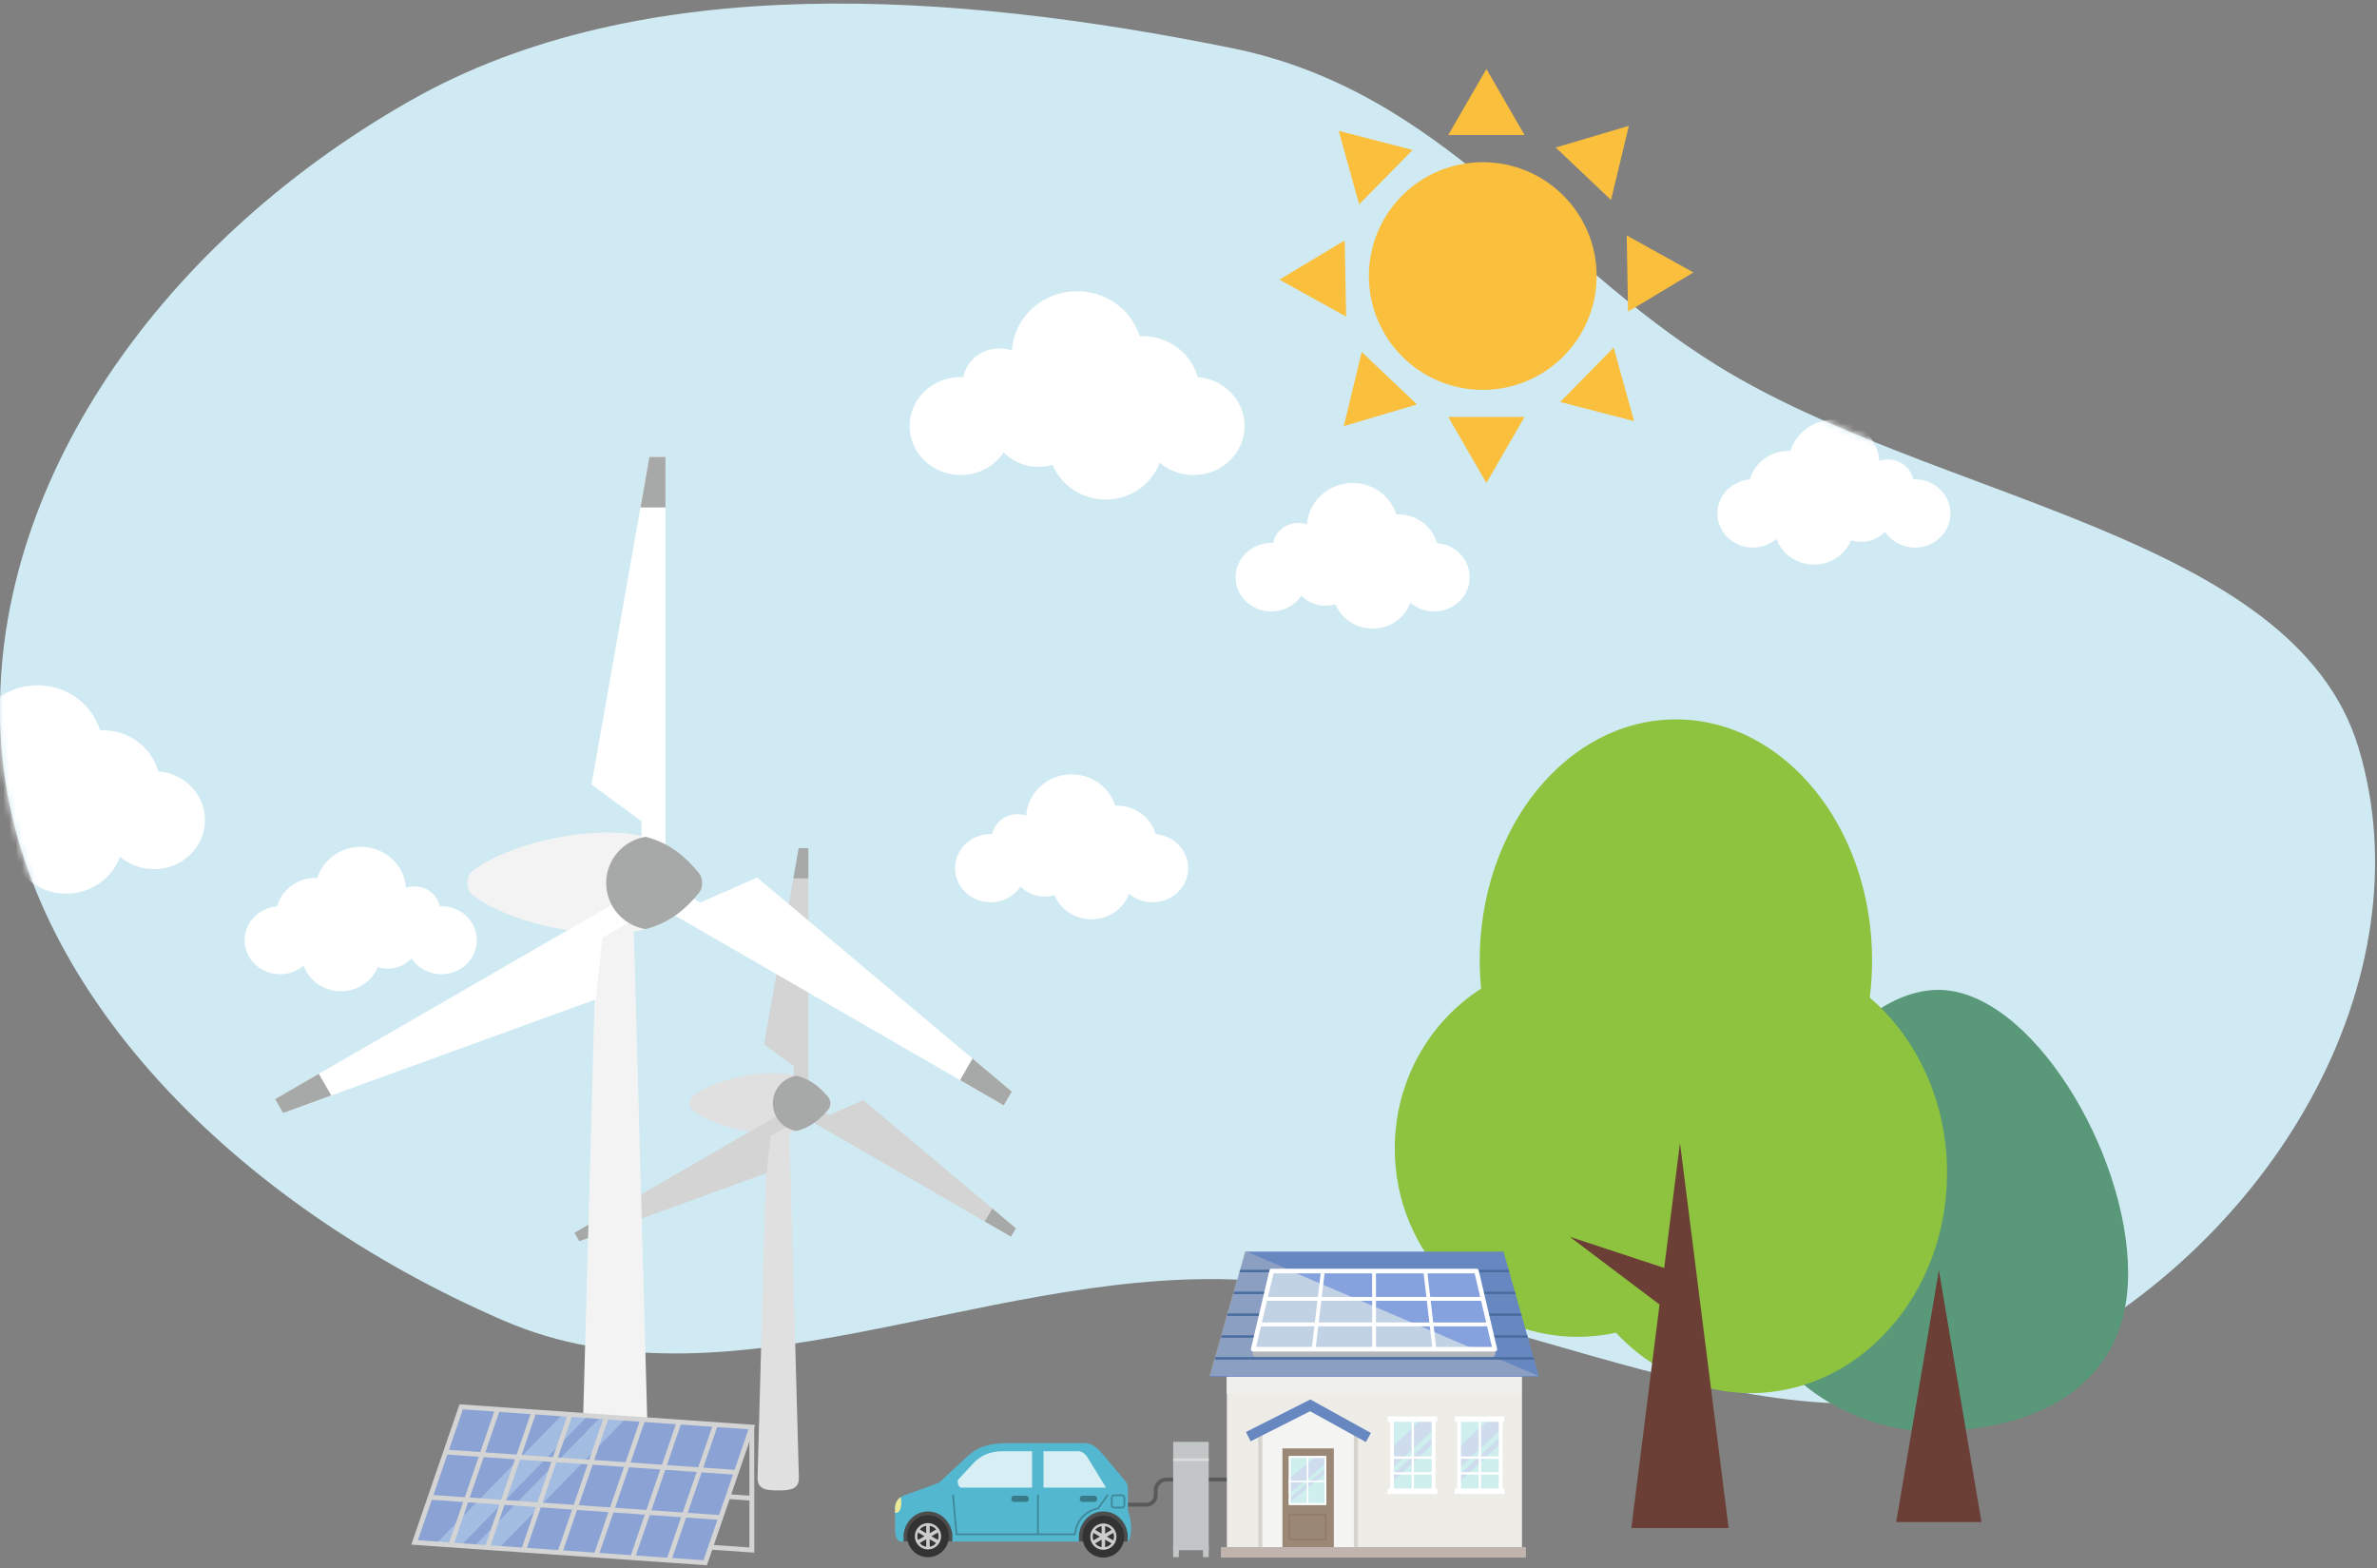 <svg width="379" height="250" fill="none" xmlns="http://www.w3.org/2000/svg"><rect width="100%" height="100%" fill="#808080" stroke="none"/><path fill-rule="evenodd" clip-rule="evenodd" d="M196.358 7.657C152.263-1.27 102.312-4.93 65.4 16.057 24.307 39.42-2.818 79.328.234 119.164c2.941 38.399 37.241 72.858 80.066 91.378 35.34 15.283 75.771-7.847 116.058-6.564 44.02 1.401 88.054 32.1 125.839 14.264 40.679-19.201 64.841-62.753 53.84-99.078-10.309-34.041-67.39-39.262-102.298-60.925-27.371-16.986-43.628-43.748-77.381-50.583Z" fill="#CFEAF2"/><mask id="a" style="mask-type:alpha" maskUnits="userSpaceOnUse" x="0" y="0" width="379" height="224"><path fill-rule="evenodd" clip-rule="evenodd" d="M196.358 7.657C152.263-1.27 102.312-4.93 65.4 16.057 24.307 39.42-2.818 79.328.234 119.164c2.941 38.399 37.241 72.858 80.066 91.378 35.34 15.283 75.771-7.847 116.058-6.564 44.02 1.401 88.054 32.1 125.839 14.264 40.679-19.201 64.841-62.753 53.84-99.078-10.309-34.041-67.39-39.262-102.298-60.925-27.371-16.986-43.628-43.748-77.381-50.583Z" fill="#CFEAF2"/></mask><g mask="url(#a)" fill="#fff"><ellipse cx="7.253" cy="7.027" rx="7.253" ry="7.027" transform="matrix(-1 0 0 1 299.662 66.901)"/><ellipse cx="6.347" cy="6.12" rx="6.347" ry="6.12" transform="matrix(-1 0 0 1 291.502 71.888)"/><ellipse cx="5.213" cy="4.987" rx="5.213" ry="4.987" transform="matrix(-1 0 0 1 301.929 76.421)"/><ellipse cx="4.08" cy="3.853" rx="4.08" ry="3.853" transform="matrix(-1 0 0 1 305.102 73.248)"/><ellipse cx="6.347" cy="6.12" rx="6.347" ry="6.12" transform="matrix(-1 0 0 1 295.582 77.781)"/><ellipse cx="5.667" cy="5.44" rx="5.667" ry="5.44" transform="matrix(-1 0 0 1 285.155 76.421)"/><ellipse cx="5.667" cy="5.44" rx="5.667" ry="5.44" transform="matrix(-1 0 0 1 310.996 76.421)"/><ellipse cx="5.979" cy="119.353" rx="10.423" ry="10.097"/><ellipse cx="16.402" cy="125.216" rx="9.12" ry="8.794"/><ellipse cx="-.209" cy="130.101" rx="7.491" ry="7.166"/><ellipse cx="10.539" cy="133.684" rx="9.12" ry="8.794"/><ellipse cx="24.544" cy="130.753" rx="8.143" ry="7.817"/><ellipse cx="171.739" cy="56.52" rx="10.423" ry="10.097"/><ellipse cx="182.162" cy="62.383" rx="9.12" ry="8.794"/><ellipse cx="165.55" cy="67.269" rx="7.491" ry="7.166"/><ellipse cx="159.362" cy="61.08" rx="5.863" ry="5.537"/><ellipse cx="176.299" cy="70.852" rx="9.12" ry="8.794"/><ellipse cx="190.304" cy="67.92" rx="8.143" ry="7.817"/><ellipse cx="153.174" cy="67.92" rx="8.143" ry="7.817"/><ellipse cx="215.669" cy="84.058" rx="7.285" ry="7.058"/><ellipse cx="222.954" cy="88.156" rx="6.375" ry="6.147"/><ellipse cx="211.343" cy="91.57" rx="5.236" ry="5.009"/><ellipse cx="207.017" cy="87.245" rx="4.098" ry="3.87"/><ellipse cx="218.856" cy="94.075" rx="6.375" ry="6.147"/><ellipse cx="228.646" cy="92.026" rx="5.692" ry="5.464"/><ellipse cx="202.692" cy="92.026" rx="5.692" ry="5.464"/><ellipse cx="7.226" cy="7" rx="7.226" ry="7" transform="matrix(-1 0 0 1 64.742 135)"/><ellipse cx="6.322" cy="6.097" rx="6.322" ry="6.097" transform="matrix(-1 0 0 1 56.613 139.967)"/><ellipse cx="5.193" cy="4.968" rx="5.193" ry="4.968" transform="matrix(-1 0 0 1 67 144.484)"/><ellipse cx="4.064" cy="3.839" rx="4.064" ry="3.839" transform="matrix(-1 0 0 1 70.16 141.322)"/><ellipse cx="6.322" cy="6.097" rx="6.322" ry="6.097" transform="matrix(-1 0 0 1 60.677 145.838)"/><ellipse cx="5.645" cy="5.419" rx="5.645" ry="5.419" transform="matrix(-1 0 0 1 50.29 144.484)"/><ellipse cx="5.645" cy="5.419" rx="5.645" ry="5.419" transform="matrix(-1 0 0 1 76.032 144.484)"/><ellipse cx="170.863" cy="130.479" rx="7.253" ry="7.027"/><ellipse cx="178.115" cy="134.559" rx="6.347" ry="6.12"/><ellipse cx="166.555" cy="137.959" rx="5.213" ry="4.987"/><ellipse cx="162.249" cy="133.653" rx="4.08" ry="3.853"/><ellipse cx="174.035" cy="140.452" rx="6.347" ry="6.12"/><ellipse cx="183.782" cy="138.413" rx="5.667" ry="5.44"/><ellipse cx="157.942" cy="138.413" rx="5.667" ry="5.44"/></g><g clip-path="url(#b)"><path d="M124.074 237.621c-1.809 0-3.288-.142-3.288-1.951l1.592-58.056c0-.933.764-1.705 1.706-1.705.932 0 1.705.763 1.705 1.705l1.592 58.056c0 1.809-1.479 1.951-3.288 1.951h-.019Z" fill="#E0E0E0"/><path d="M123.415 171.085c-4.429 0-10.072 1.451-12.946 3.683-.678.528-.678 1.762 0 2.29 2.874 2.223 8.517 3.684 12.946 3.684 4.428 0 6.717-1.526 8.658-3.854.434-.527.434-1.413 0-1.941-1.95-2.327-4.117-3.853-8.658-3.853v-.009Z" fill="#E0E0E0"/><path d="m127.353 135.217-5.53 31.289 4.767 3.505v2.855h2.299v-37.649h-1.536Z" fill="#D3D4D3"/><path d="M126.505 140.04h2.384v-4.824h-1.536l-.848 4.824Z" fill="#A7A8A8"/><path d="m92.36 197.88 29.868-10.854.65-5.889 2.478-1.422-1.15-1.988-32.608 18.824.763 1.329Z" fill="#D3D4D3"/><path d="m96.968 196.203-1.197-2.063-4.173 2.412.763 1.328 4.607-1.677Z" fill="#A7A8A8"/><path d="m161.968 195.835-24.327-20.445-5.426 2.384-2.469-1.432-1.149 1.988 32.608 18.824.763-1.319Z" fill="#D3D4D3"/><path d="m158.219 192.679-1.187 2.063 4.174 2.412.763-1.319-3.75-3.156Zm-26.145-17.741c-1.348-1.611-2.799-2.836-5.069-3.439-2.139.34-3.778 2.177-3.778 4.41s1.639 4.07 3.778 4.409c2.27-.603 3.731-1.828 5.069-3.439.433-.527.433-1.413 0-1.941Z" fill="#A7A8A8"/></g><g clip-path="url(#c)"><path d="M98.07 243.78c-3.02 0-5.49-.236-5.49-3.255l2.658-96.906a2.856 2.856 0 0 1 2.847-2.847 2.856 2.856 0 0 1 2.846 2.847l2.658 96.906c0 3.019-2.469 3.255-5.489 3.255h-.03Z" fill="#F3F3F3"/><path d="M96.968 132.721c-7.391 0-16.811 2.421-21.608 6.149-1.132.88-1.132 2.94 0 3.821 4.797 3.712 14.217 6.149 21.608 6.149 7.392 0 11.213-2.548 14.453-6.432.723-.881.723-2.359 0-3.24-3.255-3.884-6.873-6.432-14.453-6.432v-.015Z" fill="#F3F3F3"/><path d="m103.542 72.85-9.232 52.227 7.958 5.851v4.765h3.837V72.85h-2.563Z" fill="#fff"/><path d="M102.127 80.902h3.978V72.85h-2.563l-1.415 8.052Z" fill="#A7A8A8"/><path d="m45.134 177.447 49.853-18.117 1.085-9.829 4.136-2.375-1.918-3.318-54.43 31.421 1.274 2.218Z" fill="#fff"/><path d="m52.825 174.647-1.998-3.444-6.966 4.026 1.273 2.218 7.69-2.8Z" fill="#A7A8A8"/><path d="m161.321 174.034-40.605-34.127-9.059 3.979-4.12-2.39-1.919 3.318 54.429 31.422 1.274-2.202Z" fill="#fff"/><path d="m155.062 168.765-1.981 3.444 6.967 4.026 1.273-2.202-6.259-5.268Zm-43.641-29.612c-2.249-2.69-4.671-4.734-8.461-5.741-3.57.567-6.306 3.633-6.306 7.36 0 3.728 2.736 6.794 6.306 7.36 3.79-1.006 6.228-3.051 8.461-5.74.723-.88.723-2.359 0-3.239Z" fill="#A7A8A8"/></g><g clip-path="url(#d)"><path d="m116.064 238.603 3.753.262m-6.523 7.806 6.579.458v-19.607" stroke="#D3D4D3" stroke-width=".77" stroke-miterlimit="10"/><path d="m66.106 245.913 46.336 3.238 7.431-21.629-46.336-3.228-7.431 21.619Z" fill="#8AA3D4"/><path d="m79.536 246.849-3.977-.272 20.28-20.73 3.978.281-20.28 20.721Zm-6.064-.421-3.978-.281 20.28-20.721 3.978.271-20.28 20.731Z" fill="#A3BCE2"/><path d="m66.106 245.913 46.336 3.238 7.431-21.629-46.336-3.228-7.431 21.619Zm13.224-21.217-7.431 21.619m13.224-21.217-7.43 21.629m13.224-21.226-7.431 21.628M96.7 225.903l-7.43 21.629m13.224-21.217-7.431 21.619m13.224-21.217-7.431 21.629m13.224-21.226-7.431 21.628m-38.063-10.041 46.327 3.238M71.057 231.5l46.336 3.238" stroke="#D3D4D3" stroke-width=".77" stroke-miterlimit="10"/></g><path d="M306.827 228.162c17.253.293 32.493-6.782 32.493-25.156 0-19.434-15.628-45.198-30.25-45.187-15.115 0-30.114 25.177-30.114 44.61 0 18.375 18.542 25.576 27.871 25.733Z" fill="#5A987A"/><path d="m313.346 227.376-4.203-24.863-4.182 24.695-2.62 15.45h13.594l-2.589-15.282Z" fill="#6B3E36"/><path d="M298.119 159.054c.247-1.939.375-3.933.375-5.964 0-21.2-14.003-38.395-31.28-38.395s-31.279 17.186-31.279 38.395c0 1.537.082 3.046.228 4.528-8.268 5.295-13.774 14.734-13.774 25.49 0 16.582 13.07 30.027 29.185 30.027 2.086 0 4.116-.229 6.074-.659 5.606 5.964 13.179 9.631 21.511 9.631 17.277 0 31.289-15.722 31.289-35.121 0-11.396-4.838-21.512-12.32-27.932h-.009Z" fill="#8DC33E"/><path d="m275.62 243.619-7.756-61.398-2.516 19.929-15.054-4.966 14.314 10.801-4.5 35.634h15.512Z" fill="#6B3E36"/><g clip-path="url(#e)"><path d="M179.847 240.204h2.933a1.8 1.8 0 0 0 1.795-1.802v-.747c0-.814.661-1.477 1.472-1.477h10.157a.307.307 0 0 0 0-.616h-10.157c-1.15 0-2.085.939-2.085 2.093v.747c0 .655-.531 1.186-1.182 1.186h-2.933a.308.308 0 0 0 0 .616Z" fill="#58595B"/><path d="M187.057 229.877h5.665v17.276h-5.665v-17.276Z" fill="#C3C6C6"/><path d="M187.057 232.511h5.665v.418h-5.665v-.418Z" fill="#DADCDC"/><path d="M187.056 246.411h.904v1.846h-.904v-1.846Zm4.762 0h.904v1.846h-.904v-1.846Z" fill="#C3C6C6"/><path d="M195.656 218.106h46.981v28.558h-46.981v-28.558Z" fill="#EDECE6"/><path d="M195.656 218.106h46.981v28.558h-46.981v-28.558Z" fill="#EDECE6"/><path d="M200.947 246.663h15.247v-18.756l-7.475-3.763-7.772 3.564v18.955Z" fill="#EDECE6"/><path d="M194.668 246.663h48.633v1.664h-48.633v-1.664Z" fill="#C1B3AE"/><path d="M195.59 215.105h46.981v7.079H195.59v-7.079Z" fill="#EFEFED" style="mix-blend-mode:multiply"/><path d="M200.921 246.663h15.289v-18.757l-7.517-3.762-7.772 3.564v18.955Z" fill="#F4F4F2"/><path d="M192.906 219.493h52.481l-5.661-19.945h-41.16l-5.66 19.945Z" fill="#6787C1"/><path d="m198.501 199.432 46.821 19.945H192.84l5.661-19.945Z" fill="#C1C3C6" style="mix-blend-mode:multiply" opacity=".4"/><path d="m243.512 212.886.113.397h-48.958l.113-.397h48.732Zm-49.832 3.879.113-.398H244.5l.113.398H193.68Zm46.868-14.323.113.398h-43.029l.113-.398h42.803Zm1.976 6.963.113.397h-46.981l.113-.397h46.755Zm-.988-3.481.113.397h-45.004l.112-.397h44.779Z" fill="#4A6DA0"/><g style="mix-blend-mode:multiply" fill="#B3B7BA"><path d="M200.216 215.818h37.73l-2.532-12.464h-32.648l-2.55 12.464Z"/><path d="M200.216 216.311h37.73a.492.492 0 0 0 .481-.592l-2.532-12.464a.49.49 0 0 0-.481-.394h-32.648a.491.491 0 0 0-.481.394l-2.551 12.464a.492.492 0 0 0 .481.592h.001Zm37.129-.986h-36.527l2.349-11.478h31.846l2.332 11.478Z"/></g><path d="M199.817 215.105h38.528l-2.931-12.464h-32.648l-2.949 12.464Z" fill="#85A1DE"/><path d="m199.818 215.105 2.948-12.464h3.062l29.259 12.464h-35.269Z" fill="#C1D2E5" style="mix-blend-mode:color-burn"/><path d="M199.817 215.475h38.528a.37.37 0 0 0 .358-.455l-2.931-12.464a.369.369 0 0 0-.358-.285h-32.649a.369.369 0 0 0-.358.284l-2.949 12.464a.374.374 0 0 0 .069.315c.07.089.176.141.289.141h.001Zm38.063-.74h-37.597l2.775-11.725h32.065l2.757 11.725Z" fill="#fff"/><path d="m210.623 202.606.61.073-1.479 12.464-.609-.073 1.478-12.464Zm8.156.035h.613v12.465h-.613v-12.465Zm8.776-.035 1.461 12.464-.609.072-1.461-12.464.609-.072Z" fill="#fff"/><path d="M201.717 206.77h34.741v.616h-34.741v-.616Zm-.965 4.078h36.665v.616h-36.665v-.616Z" fill="#fff"/><path d="M232.646 226.25h6.629v11.499h-6.629V226.25Z" fill="#CEEFEE"/><path d="m232.645 230.718 4.812-4.468h1.818v1.664l-6.63 6.155v-3.351Zm6.631-.613-6.63 6.155v-1.044l6.63-6.155v1.044Z" fill="#B5E8E8"/><path d="m232.645 230.718 4.812-4.468h1.818v1.664l-6.63 6.155v-3.351Zm6.631-.613-6.63 6.155v-1.044l6.63-6.155v1.044Z" style="mix-blend-mode:color-burn" fill="#CFDCED"/><path d="M232.338 238.056h7.243v-12.114h-7.243v12.114Zm6.63-.616h-6.016v-10.882h6.016v10.882Z" fill="#fff"/><path d="M235.775 226.25h.368v11.499h-.368V226.25Z" fill="#fff"/><path d="M232.646 232.2h6.629v.37h-6.629v-.37Zm0 2.515h6.629v.369h-6.629v-.369Zm-.692 2.602h7.912v.863h-7.912v-.863Zm0-11.498h7.912v.862h-7.912v-.862Z" fill="#fff"/><path d="M221.946 226.25h6.629v11.499h-6.629V226.25Z" fill="#CEEFEE"/><path d="m221.945 230.718 4.812-4.468h1.818v1.664l-6.63 6.155v-3.351Zm6.63-.613-6.63 6.155v-1.044l6.63-6.155v1.044Z" fill="#B5E8E8"/><path d="m221.945 230.718 4.812-4.468h1.818v1.664l-6.63 6.155v-3.351Zm6.63-.613-6.63 6.155v-1.044l6.63-6.155v1.044Z" style="mix-blend-mode:color-burn" fill="#CFDCED"/><path d="M221.638 238.056h7.243v-12.114h-7.243v12.114Zm6.63-.616h-6.016v-10.882h6.016v10.882Z" fill="#fff"/><path d="M225.076 226.25h.368v11.499h-.368V226.25Z" fill="#fff"/><path d="M221.946 232.2h6.629v.37h-6.629v-.37Zm0 2.515h6.629v.369h-6.629v-.369Zm-.691 2.602h7.912v.863h-7.912v-.863Zm0-11.498h7.912v.862h-7.912v-.862Z" fill="#fff"/><path d="m200.613 228.05.666-.342v.749l-.001.001v17.538h.001v.667h-.666V228.05Zm15.25 17.946v-17.278l-.001-.002v-.754l.665.355v18.346h-.665v-.667h.001Z" fill="#D6D4CE"/><path d="m217.785 229.91.797-1.454-9.658-5.338-10.268 5.186.743 1.483 9.491-4.793 8.895 4.916Z" fill="#6787C1"/><path d="M204.485 230.912h8.187v15.751h-8.187v-15.751Z" fill="#9B8775"/><path d="M205.499 232.138h5.979v7.8h-5.979v-7.8Z" fill="#CEEFEE"/><path d="m205.498 235.868 4.34-3.73h1.639v1.129l-5.979 4.875v-2.274Zm5.98-1.115-5.98 4.875v-.709l5.98-4.875v.709Z" fill="#B5E8E8"/><path d="m205.498 235.868 4.34-3.73h1.639v1.129l-5.979 4.875v-2.274Zm5.98-1.115-5.98 4.875v-.709l5.98-4.875v.709Z" style="mix-blend-mode:color-burn" fill="#CFDCED"/><path d="M205.805 232.446v7.184h5.366v-7.184h-5.366Zm-.307-.308h5.98v7.8h-5.98v-7.8Z" fill="#fff"/><path d="M208.365 232.138h.246v7.8h-.246v-7.8Z" fill="#fff"/><path d="M205.498 236.063h5.98v.247h-5.98v-.247Z" fill="#fff"/><path d="M205.682 241.582v3.753h5.611v-3.753h-5.611Zm-.184-.184h5.98v4.122h-5.98v-4.122Z" fill="#8E7764"/><path fill-rule="evenodd" clip-rule="evenodd" d="M160.974 230.071c-2.934 0-5.038.354-7.195 2.551l-4.108 3.803-5.59 2.015c-.752.268-1.355.973-1.373 1.985v3.771c.043.651.295 1.544.897 1.567h36.318c.255-.419.861-2.13-.082-5.005v-3.545c-.04-.416-.167-.758-.388-1.043l-4.014-4.791c-.69-.692-1.5-1.307-2.474-1.307h-11.991v-.001Z" fill="#52B7CF"/><path fill-rule="evenodd" clip-rule="evenodd" d="M171.896 231.371h-5.518v5.803h9.973l-2.734-4.464c-.348-.625-.878-1.339-1.721-1.339Zm-7.338 0h-4.642c-2.253 0-3.632.804-4.622 1.809l-2.557 2.762c-.109.38.063 1.216.531 1.232h11.29v-5.803Z" fill="#D7EEF4"/><path fill-rule="evenodd" clip-rule="evenodd" d="M147.96 240.976a3.785 3.785 0 0 0-2.752 1.199 4.179 4.179 0 0 0-1.14 2.891c0 .12.006.577.017.698h7.75c.01-.12.017-.577.018-.698a4.18 4.18 0 0 0-1.141-2.891 3.785 3.785 0 0 0-2.752-1.199Zm27.966.001a3.781 3.781 0 0 0-2.751 1.198 4.18 4.18 0 0 0-1.141 2.891c0 .12.007.577.017.698h7.75c.011-.12.017-.577.017-.698a4.182 4.182 0 0 0-1.139-2.891 3.788 3.788 0 0 0-2.753-1.198Z" fill="#4D4D4D"/><path fill-rule="evenodd" clip-rule="evenodd" d="M161.724 238.467c-.256 0-.464.164-.464.367v.244c0 .203.207.367.464.367h1.83c.256 0 .463-.164.463-.367v-.244c0-.204-.207-.367-.463-.367h-1.83Zm10.914 0c-.257 0-.463.164-.463.367v.244c0 .203.206.367.463.367h1.831c.256 0 .462-.164.462-.367v-.244c0-.204-.206-.367-.462-.367h-1.831Z" fill="#387A89"/><path d="M178.906 238.255c.278 0 .505.227.505.506v1.237a.506.506 0 0 1-.505.506h-1.275a.506.506 0 0 1-.504-.506v-1.237a.505.505 0 0 1 .505-.506h1.275-.001Zm-1.275 1.971h1.275a.228.228 0 0 0 .227-.228v-1.236a.228.228 0 0 0-.227-.228h-1.275a.225.225 0 0 0-.227.228v1.236c0 .126.101.228.227.228Zm-.98-1.927a.138.138 0 0 0-.193.033l-1.441 2.027a4.755 4.755 0 0 0-2.543 1.434c-.621.663-1.017 1.547-1.214 2.691h-5.626v-6.072a.139.139 0 1 0-.277 0v6.072h-12.716l-.543-6.084a.14.14 0 0 0-.151-.126.138.138 0 0 0-.125.151l.554 6.211a.14.14 0 0 0 .138.127h18.86a.14.14 0 0 0 .137-.118c.18-1.146.561-2.017 1.164-2.662a4.472 4.472 0 0 1 2.452-1.366.139.139 0 0 0 .087-.056l1.469-2.068a.14.14 0 0 0-.033-.194h.001Z" fill="#3F8899"/><path fill-rule="evenodd" clip-rule="evenodd" d="M143.596 238.693c-.511.355-.874.952-.887 1.733v.754c.243.038.47-.027.613-.181.205-.226.339-.631.371-1.106.038-.544.009-1.045-.097-1.199v-.001Z" fill="#EEE899"/><path fill-rule="evenodd" clip-rule="evenodd" d="M147.959 241.589a3.334 3.334 0 0 0-3.327 3.34 3.334 3.334 0 0 0 3.327 3.339 3.333 3.333 0 0 0 3.327-3.339 3.333 3.333 0 0 0-3.327-3.34Zm27.968.06a3.333 3.333 0 0 0-3.327 3.339 3.333 3.333 0 0 0 3.327 3.339 3.333 3.333 0 0 0 3.326-3.339 3.332 3.332 0 0 0-3.326-3.339Z" fill="#333"/><path fill-rule="evenodd" clip-rule="evenodd" d="M150.045 244.927a2.094 2.094 0 0 1-2.086 2.095 2.093 2.093 0 0 1-2.085-2.095c0-1.154.936-2.094 2.085-2.094 1.15 0 2.086.94 2.086 2.094Zm-2.643-.002-1.023-.592a1.703 1.703 0 0 0-.002 1.186l1.025-.594Zm.28.485-1.027.595c.253.31.615.525 1.027.592v-1.187Zm0-2.152a1.676 1.676 0 0 0-1.025.591l1.025.593v-1.184Zm.556 1.183 1.025-.593a1.68 1.68 0 0 0-1.025-.591v1.184Zm1.027 1.564-1.027-.595v1.187a1.682 1.682 0 0 0 1.027-.592Zm.277-.486a1.697 1.697 0 0 0-.002-1.186l-1.023.592 1.025.594Zm28.47-.531a2.094 2.094 0 0 1-2.086 2.094c-1.15 0-2.085-.94-2.085-2.094s.935-2.094 2.085-2.094c1.149 0 2.086.94 2.086 2.094Zm-2.643-.002-1.024-.593a1.681 1.681 0 0 0 0 1.187l1.024-.594Zm.279.484-1.027.596c.254.309.615.524 1.027.592v-1.188Zm0-2.151a1.683 1.683 0 0 0-1.025.589l1.025.594v-1.183Zm.557 1.183 1.025-.594a1.678 1.678 0 0 0-1.025-.589v1.183Zm1.027 1.563-1.028-.595v1.188a1.693 1.693 0 0 0 1.028-.593Zm.277-.485a1.696 1.696 0 0 0-.002-1.186l-1.023.592 1.025.594Z" fill="#CCC"/></g><g clip-path="url(#f)" fill="#FAC03D"><path d="M254.575 44c0 10.022-8.119 18.156-18.156 18.156-10.037 0-18.156-8.12-18.156-18.156s8.119-18.141 18.156-18.141c10.037 0 18.156 8.119 18.156 18.141Zm-23.661-22.47L237 11l6.086 10.53h-12.172Zm0 44.94L237 77l6.086-10.53h-12.172Zm-5.679-42.558-11.779-3.05 3.253 11.722 8.526-8.672Zm23.53 40.176 11.779 3.05-3.253-11.722-8.526 8.672ZM214.429 38.32 204 44.58l10.632 5.897-.218-12.157h.015Zm45.142 11.373L270 43.434l-10.632-5.898.218 12.158h-.015Zm-42.455 6.42-2.847 11.823 11.663-3.457-8.816-8.366Zm39.754-24.228 2.847-11.823-11.664 3.457 8.817 8.366Z"/></g><defs><clipPath id="b"><path fill="#fff" transform="translate(91.598 135.217)" d="M0 0h70.371v102.404H0z"/></clipPath><clipPath id="c"><path fill="#fff" transform="translate(43.86 72.85)" d="M0 0h117.461v170.93H0z"/></clipPath><clipPath id="d"><path fill="#fff" transform="matrix(-1 0 0 1 120.51 223.798)" d="M0 0h55.04v25.85H0z"/></clipPath><clipPath id="e"><path fill="#fff" transform="matrix(-1 0 0 1 245.387 199.432)" d="M0 0h102.679v48.895H0z"/></clipPath><clipPath id="f"><path fill="#fff" transform="translate(204 11)" d="M0 0h66v66H0z"/></clipPath></defs></svg>
